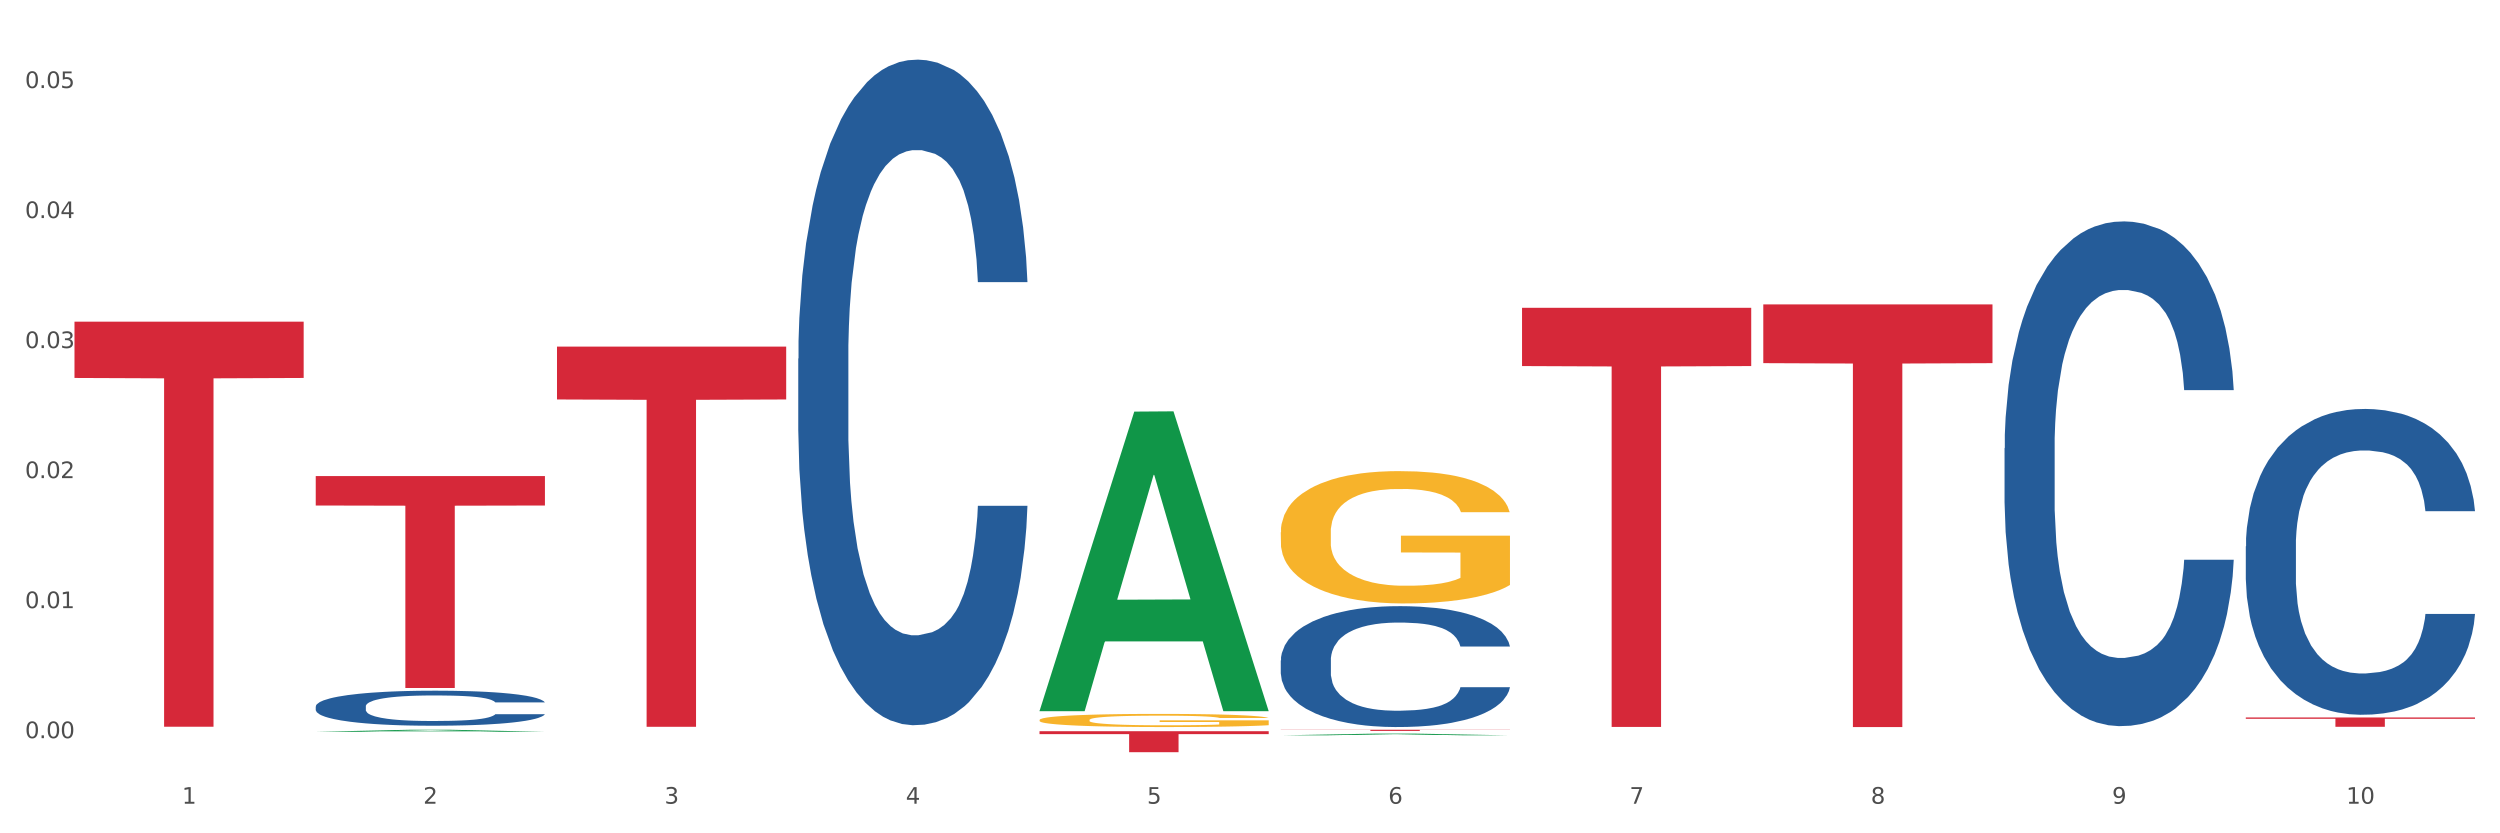 <?xml version="1.0" encoding="utf-8" standalone="no"?>
<!DOCTYPE svg PUBLIC "-//W3C//DTD SVG 1.1//EN"
  "http://www.w3.org/Graphics/SVG/1.1/DTD/svg11.dtd">
<svg xmlns:xlink="http://www.w3.org/1999/xlink" width="1080pt" height="360pt" viewBox="0 0 1080 360" xmlns="http://www.w3.org/2000/svg" version="1.1">
 <rect x="0" y="0" width="1080" height="360" fill="#333333" stroke="none"/>
 <defs>
  <style type="text/css">*{stroke-linejoin: round; stroke-linecap: butt}</style>
 </defs>
 <g id="figure_1">
  <g id="patch_1">
   <path d="M 0 360 
L 1080 360 
L 1080 0 
L 0 0 
z
" style="fill: #ffffff; stroke: #ffffff; stroke-linejoin: miter"/>
  </g>
  <g id="axes_1">
   <g id="matplotlib.axis_1">
    <g id="xtick_1">
     <g id="text_1">
      <!-- 1 -->
      <g style="fill: #4d4d4d" transform="translate(78.627 347.204) scale(0.096 -0.096)">
       <defs>
        <path id="DejaVuSans-31" d="M 794 531 
L 1825 531 
L 1825 4091 
L 703 3866 
L 703 4441 
L 1819 4666 
L 2450 4666 
L 2450 531 
L 3481 531 
L 3481 0 
L 794 0 
L 794 531 
z
" transform="scale(0.016)"/>
       </defs>
       <use xlink:href="#DejaVuSans-31"/>
      </g>
     </g>
    </g>
    <g id="xtick_2">
     <g id="text_2">
      <!-- 2 -->
      <g style="fill: #4d4d4d" transform="translate(182.851 347.204) scale(0.096 -0.096)">
       <defs>
        <path id="DejaVuSans-32" d="M 1228 531 
L 3431 531 
L 3431 0 
L 469 0 
L 469 531 
Q 828 903 1448 1529 
Q 2069 2156 2228 2338 
Q 2531 2678 2651 2914 
Q 2772 3150 2772 3378 
Q 2772 3750 2511 3984 
Q 2250 4219 1831 4219 
Q 1534 4219 1204 4116 
Q 875 4013 500 3803 
L 500 4441 
Q 881 4594 1212 4672 
Q 1544 4750 1819 4750 
Q 2544 4750 2975 4387 
Q 3406 4025 3406 3419 
Q 3406 3131 3298 2873 
Q 3191 2616 2906 2266 
Q 2828 2175 2409 1742 
Q 1991 1309 1228 531 
z
" transform="scale(0.016)"/>
       </defs>
       <use xlink:href="#DejaVuSans-32"/>
      </g>
     </g>
    </g>
    <g id="xtick_3">
     <g id="text_3">
      <!-- 3 -->
      <g style="fill: #4d4d4d" transform="translate(287.074 347.204) scale(0.096 -0.096)">
       <defs>
        <path id="DejaVuSans-33" d="M 2597 2516 
Q 3050 2419 3304 2112 
Q 3559 1806 3559 1356 
Q 3559 666 3084 287 
Q 2609 -91 1734 -91 
Q 1441 -91 1130 -33 
Q 819 25 488 141 
L 488 750 
Q 750 597 1062 519 
Q 1375 441 1716 441 
Q 2309 441 2620 675 
Q 2931 909 2931 1356 
Q 2931 1769 2642 2001 
Q 2353 2234 1838 2234 
L 1294 2234 
L 1294 2753 
L 1863 2753 
Q 2328 2753 2575 2939 
Q 2822 3125 2822 3475 
Q 2822 3834 2567 4026 
Q 2313 4219 1838 4219 
Q 1578 4219 1281 4162 
Q 984 4106 628 3988 
L 628 4550 
Q 988 4650 1302 4700 
Q 1616 4750 1894 4750 
Q 2613 4750 3031 4423 
Q 3450 4097 3450 3541 
Q 3450 3153 3228 2886 
Q 3006 2619 2597 2516 
z
" transform="scale(0.016)"/>
       </defs>
       <use xlink:href="#DejaVuSans-33"/>
      </g>
     </g>
    </g>
    <g id="xtick_4">
     <g id="text_4">
      <!-- 4 -->
      <g style="fill: #4d4d4d" transform="translate(391.298 347.204) scale(0.096 -0.096)">
       <defs>
        <path id="DejaVuSans-34" d="M 2419 4116 
L 825 1625 
L 2419 1625 
L 2419 4116 
z
M 2253 4666 
L 3047 4666 
L 3047 1625 
L 3713 1625 
L 3713 1100 
L 3047 1100 
L 3047 0 
L 2419 0 
L 2419 1100 
L 313 1100 
L 313 1709 
L 2253 4666 
z
" transform="scale(0.016)"/>
       </defs>
       <use xlink:href="#DejaVuSans-34"/>
      </g>
     </g>
    </g>
    <g id="xtick_5">
     <g id="text_5">
      <!-- 5 -->
      <g style="fill: #4d4d4d" transform="translate(495.522 347.204) scale(0.096 -0.096)">
       <defs>
        <path id="DejaVuSans-35" d="M 691 4666 
L 3169 4666 
L 3169 4134 
L 1269 4134 
L 1269 2991 
Q 1406 3038 1543 3061 
Q 1681 3084 1819 3084 
Q 2600 3084 3056 2656 
Q 3513 2228 3513 1497 
Q 3513 744 3044 326 
Q 2575 -91 1722 -91 
Q 1428 -91 1123 -41 
Q 819 9 494 109 
L 494 744 
Q 775 591 1075 516 
Q 1375 441 1709 441 
Q 2250 441 2565 725 
Q 2881 1009 2881 1497 
Q 2881 1984 2565 2268 
Q 2250 2553 1709 2553 
Q 1456 2553 1204 2497 
Q 953 2441 691 2322 
L 691 4666 
z
" transform="scale(0.016)"/>
       </defs>
       <use xlink:href="#DejaVuSans-35"/>
      </g>
     </g>
    </g>
    <g id="xtick_6">
     <g id="text_6">
      <!-- 6 -->
      <g style="fill: #4d4d4d" transform="translate(599.745 347.204) scale(0.096 -0.096)">
       <defs>
        <path id="DejaVuSans-36" d="M 2113 2584 
Q 1688 2584 1439 2293 
Q 1191 2003 1191 1497 
Q 1191 994 1439 701 
Q 1688 409 2113 409 
Q 2538 409 2786 701 
Q 3034 994 3034 1497 
Q 3034 2003 2786 2293 
Q 2538 2584 2113 2584 
z
M 3366 4563 
L 3366 3988 
Q 3128 4100 2886 4159 
Q 2644 4219 2406 4219 
Q 1781 4219 1451 3797 
Q 1122 3375 1075 2522 
Q 1259 2794 1537 2939 
Q 1816 3084 2150 3084 
Q 2853 3084 3261 2657 
Q 3669 2231 3669 1497 
Q 3669 778 3244 343 
Q 2819 -91 2113 -91 
Q 1303 -91 875 529 
Q 447 1150 447 2328 
Q 447 3434 972 4092 
Q 1497 4750 2381 4750 
Q 2619 4750 2861 4703 
Q 3103 4656 3366 4563 
z
" transform="scale(0.016)"/>
       </defs>
       <use xlink:href="#DejaVuSans-36"/>
      </g>
     </g>
    </g>
    <g id="xtick_7">
     <g id="text_7">
      <!-- 7 -->
      <g style="fill: #4d4d4d" transform="translate(703.969 347.204) scale(0.096 -0.096)">
       <defs>
        <path id="DejaVuSans-37" d="M 525 4666 
L 3525 4666 
L 3525 4397 
L 1831 0 
L 1172 0 
L 2766 4134 
L 525 4134 
L 525 4666 
z
" transform="scale(0.016)"/>
       </defs>
       <use xlink:href="#DejaVuSans-37"/>
      </g>
     </g>
    </g>
    <g id="xtick_8">
     <g id="text_8">
      <!-- 8 -->
      <g style="fill: #4d4d4d" transform="translate(808.193 347.204) scale(0.096 -0.096)">
       <defs>
        <path id="DejaVuSans-38" d="M 2034 2216 
Q 1584 2216 1326 1975 
Q 1069 1734 1069 1313 
Q 1069 891 1326 650 
Q 1584 409 2034 409 
Q 2484 409 2743 651 
Q 3003 894 3003 1313 
Q 3003 1734 2745 1975 
Q 2488 2216 2034 2216 
z
M 1403 2484 
Q 997 2584 770 2862 
Q 544 3141 544 3541 
Q 544 4100 942 4425 
Q 1341 4750 2034 4750 
Q 2731 4750 3128 4425 
Q 3525 4100 3525 3541 
Q 3525 3141 3298 2862 
Q 3072 2584 2669 2484 
Q 3125 2378 3379 2068 
Q 3634 1759 3634 1313 
Q 3634 634 3220 271 
Q 2806 -91 2034 -91 
Q 1263 -91 848 271 
Q 434 634 434 1313 
Q 434 1759 690 2068 
Q 947 2378 1403 2484 
z
M 1172 3481 
Q 1172 3119 1398 2916 
Q 1625 2713 2034 2713 
Q 2441 2713 2670 2916 
Q 2900 3119 2900 3481 
Q 2900 3844 2670 4047 
Q 2441 4250 2034 4250 
Q 1625 4250 1398 4047 
Q 1172 3844 1172 3481 
z
" transform="scale(0.016)"/>
       </defs>
       <use xlink:href="#DejaVuSans-38"/>
      </g>
     </g>
    </g>
    <g id="xtick_9">
     <g id="text_9">
      <!-- 9 -->
      <g style="fill: #4d4d4d" transform="translate(912.416 347.204) scale(0.096 -0.096)">
       <defs>
        <path id="DejaVuSans-39" d="M 703 97 
L 703 672 
Q 941 559 1184 500 
Q 1428 441 1663 441 
Q 2288 441 2617 861 
Q 2947 1281 2994 2138 
Q 2813 1869 2534 1725 
Q 2256 1581 1919 1581 
Q 1219 1581 811 2004 
Q 403 2428 403 3163 
Q 403 3881 828 4315 
Q 1253 4750 1959 4750 
Q 2769 4750 3195 4129 
Q 3622 3509 3622 2328 
Q 3622 1225 3098 567 
Q 2575 -91 1691 -91 
Q 1453 -91 1209 -44 
Q 966 3 703 97 
z
M 1959 2075 
Q 2384 2075 2632 2365 
Q 2881 2656 2881 3163 
Q 2881 3666 2632 3958 
Q 2384 4250 1959 4250 
Q 1534 4250 1286 3958 
Q 1038 3666 1038 3163 
Q 1038 2656 1286 2365 
Q 1534 2075 1959 2075 
z
" transform="scale(0.016)"/>
       </defs>
       <use xlink:href="#DejaVuSans-39"/>
      </g>
     </g>
    </g>
    <g id="xtick_10">
     <g id="text_10">
      <!-- 10 -->
      <g style="fill: #4d4d4d" transform="translate(1013.586 347.204) scale(0.096 -0.096)">
       <defs>
        <path id="DejaVuSans-30" d="M 2034 4250 
Q 1547 4250 1301 3770 
Q 1056 3291 1056 2328 
Q 1056 1369 1301 889 
Q 1547 409 2034 409 
Q 2525 409 2770 889 
Q 3016 1369 3016 2328 
Q 3016 3291 2770 3770 
Q 2525 4250 2034 4250 
z
M 2034 4750 
Q 2819 4750 3233 4129 
Q 3647 3509 3647 2328 
Q 3647 1150 3233 529 
Q 2819 -91 2034 -91 
Q 1250 -91 836 529 
Q 422 1150 422 2328 
Q 422 3509 836 4129 
Q 1250 4750 2034 4750 
z
" transform="scale(0.016)"/>
       </defs>
       <use xlink:href="#DejaVuSans-31"/>
       <use xlink:href="#DejaVuSans-30" transform="translate(63.623 0)"/>
      </g>
     </g>
    </g>
    <g id="xtick_11"/>
    <g id="xtick_12"/>
    <g id="xtick_13"/>
    <g id="xtick_14"/>
    <g id="xtick_15"/>
    <g id="xtick_16"/>
    <g id="xtick_17"/>
    <g id="xtick_18"/>
    <g id="xtick_19"/>
   </g>
   <g id="matplotlib.axis_2">
    <g id="ytick_1">
     <g id="text_11">
      <!-- 0.00 -->
      <g style="fill: #4d4d4d" transform="translate(10.8 318.89) scale(0.096 -0.096)">
       <defs>
        <path id="DejaVuSans-2e" d="M 684 794 
L 1344 794 
L 1344 0 
L 684 0 
L 684 794 
z
" transform="scale(0.016)"/>
       </defs>
       <use xlink:href="#DejaVuSans-30"/>
       <use xlink:href="#DejaVuSans-2e" transform="translate(63.623 0)"/>
       <use xlink:href="#DejaVuSans-30" transform="translate(95.41 0)"/>
       <use xlink:href="#DejaVuSans-30" transform="translate(159.033 0)"/>
      </g>
     </g>
    </g>
    <g id="ytick_2">
     <g id="text_12">
      <!-- 0.01 -->
      <g style="fill: #4d4d4d" transform="translate(10.8 262.718) scale(0.096 -0.096)">
       <use xlink:href="#DejaVuSans-30"/>
       <use xlink:href="#DejaVuSans-2e" transform="translate(63.623 0)"/>
       <use xlink:href="#DejaVuSans-30" transform="translate(95.41 0)"/>
       <use xlink:href="#DejaVuSans-31" transform="translate(159.033 0)"/>
      </g>
     </g>
    </g>
    <g id="ytick_3">
     <g id="text_13">
      <!-- 0.02 -->
      <g style="fill: #4d4d4d" transform="translate(10.8 206.547) scale(0.096 -0.096)">
       <use xlink:href="#DejaVuSans-30"/>
       <use xlink:href="#DejaVuSans-2e" transform="translate(63.623 0)"/>
       <use xlink:href="#DejaVuSans-30" transform="translate(95.41 0)"/>
       <use xlink:href="#DejaVuSans-32" transform="translate(159.033 0)"/>
      </g>
     </g>
    </g>
    <g id="ytick_4">
     <g id="text_14">
      <!-- 0.03 -->
      <g style="fill: #4d4d4d" transform="translate(10.8 150.376) scale(0.096 -0.096)">
       <use xlink:href="#DejaVuSans-30"/>
       <use xlink:href="#DejaVuSans-2e" transform="translate(63.623 0)"/>
       <use xlink:href="#DejaVuSans-30" transform="translate(95.41 0)"/>
       <use xlink:href="#DejaVuSans-33" transform="translate(159.033 0)"/>
      </g>
     </g>
    </g>
    <g id="ytick_5">
     <g id="text_15">
      <!-- 0.04 -->
      <g style="fill: #4d4d4d" transform="translate(10.8 94.205) scale(0.096 -0.096)">
       <use xlink:href="#DejaVuSans-30"/>
       <use xlink:href="#DejaVuSans-2e" transform="translate(63.623 0)"/>
       <use xlink:href="#DejaVuSans-30" transform="translate(95.41 0)"/>
       <use xlink:href="#DejaVuSans-34" transform="translate(159.033 0)"/>
      </g>
     </g>
    </g>
    <g id="ytick_6">
     <g id="text_16">
      <!-- 0.05 -->
      <g style="fill: #4d4d4d" transform="translate(10.8 38.034) scale(0.096 -0.096)">
       <use xlink:href="#DejaVuSans-30"/>
       <use xlink:href="#DejaVuSans-2e" transform="translate(63.623 0)"/>
       <use xlink:href="#DejaVuSans-30" transform="translate(95.41 0)"/>
       <use xlink:href="#DejaVuSans-35" transform="translate(159.033 0)"/>
      </g>
     </g>
    </g>
    <g id="ytick_7"/>
    <g id="ytick_8"/>
    <g id="ytick_9"/>
    <g id="ytick_10"/>
    <g id="ytick_11"/>
   </g>
   <g id="PolyCollection_1">
    <path d="M 136.399 316.136 
L 136.501 316.135 
L 177.331 315.243 
L 194.275 315.242 
L 235.411 316.137 
L 215.813 316.137 
L 206.932 315.929 
L 164.775 315.929 
L 164.469 315.932 
L 155.895 316.137 
L 136.399 316.137 
L 136.399 316.136 
L 170.083 315.805 
L 201.624 315.804 
L 186.007 315.433 
L 185.803 315.431 
L 185.599 315.434 
L 169.981 315.804 
L 170.083 315.805 
L 136.399 316.136 
z
" clip-path="url(#p950c831430)" style="fill: #109648"/>
    <path d="M 970.188 309.947 
L 1069.2 309.947 
L 1069.2 310.508 
L 1030.252 310.512 
L 1030.252 313.986 
L 1008.901 313.986 
L 1008.901 310.512 
L 970.188 310.508 
L 970.188 309.951 
L 970.188 309.947 
z
" clip-path="url(#p950c831430)" style="fill: #d62839"/>
    <path d="M 761.74 131.504 
L 860.753 131.504 
L 860.753 156.876 
L 821.805 157.048 
L 821.805 314.084 
L 800.454 314.084 
L 800.454 157.048 
L 761.74 156.876 
L 761.74 131.675 
L 761.74 131.504 
z
" clip-path="url(#p950c831430)" style="fill: #d62839"/>
    <path d="M 657.517 132.975 
L 756.529 132.975 
L 756.529 158.137 
L 717.581 158.307 
L 717.581 314.04 
L 696.23 314.04 
L 696.23 158.307 
L 657.517 158.137 
L 657.517 133.145 
L 657.517 132.975 
z
" clip-path="url(#p950c831430)" style="fill: #d62839"/>
    <path d="M 553.293 315.242 
L 652.306 315.242 
L 652.306 315.314 
L 613.358 315.314 
L 613.358 315.757 
L 592.006 315.757 
L 592.006 315.314 
L 553.293 315.314 
L 553.293 315.243 
L 553.293 315.242 
z
" clip-path="url(#p950c831430)" style="fill: #d62839"/>
    <path d="M 449.069 315.879 
L 548.082 315.879 
L 548.082 317.139 
L 509.134 317.148 
L 509.134 324.95 
L 487.783 324.95 
L 487.783 317.148 
L 449.069 317.139 
L 449.069 315.887 
L 449.069 315.879 
z
" clip-path="url(#p950c831430)" style="fill: #d62839"/>
    <path d="M 240.622 149.746 
L 339.635 149.746 
L 339.635 172.568 
L 300.687 172.722 
L 300.687 313.971 
L 279.336 313.971 
L 279.336 172.722 
L 240.622 172.568 
L 240.622 149.9 
L 240.622 149.746 
z
" clip-path="url(#p950c831430)" style="fill: #d62839"/>
    <path d="M 136.399 205.654 
L 235.411 205.654 
L 235.411 218.378 
L 196.463 218.464 
L 196.463 297.22 
L 175.112 297.22 
L 175.112 218.464 
L 136.399 218.378 
L 136.399 205.74 
L 136.399 205.654 
z
" clip-path="url(#p950c831430)" style="fill: #d62839"/>
    <path d="M 32.175 138.958 
L 131.187 138.958 
L 131.187 163.276 
L 92.239 163.44 
L 92.239 313.951 
L 70.888 313.951 
L 70.888 163.44 
L 32.175 163.276 
L 32.175 139.122 
L 32.175 138.958 
z
" clip-path="url(#p950c831430)" style="fill: #d62839"/>
    <path d="M 136.399 305.179 
L 136.516 305.165 
L 136.516 304.778 
L 136.867 304.253 
L 138.154 303.285 
L 139.793 302.552 
L 142.602 301.695 
L 144.123 301.336 
L 146.113 300.935 
L 150.209 300.285 
L 154.89 299.732 
L 158.167 299.428 
L 160.625 299.235 
L 166.126 298.889 
L 169.286 298.737 
L 172.563 298.613 
L 175.372 298.53 
L 180.053 298.433 
L 183.798 298.391 
L 188.129 298.378 
L 191.757 298.391 
L 196.555 298.447 
L 203.577 298.613 
L 206.269 298.709 
L 209.897 298.875 
L 213.642 299.096 
L 216.685 299.318 
L 220.196 299.636 
L 223.824 300.05 
L 227.336 300.576 
L 229.793 301.059 
L 231.783 301.571 
L 233.538 302.193 
L 234.826 302.87 
L 235.411 303.437 
L 213.993 303.437 
L 213.408 302.926 
L 212.238 302.373 
L 211.068 301.999 
L 209.78 301.695 
L 207.791 301.35 
L 206.035 301.128 
L 203.109 300.866 
L 200.417 300.7 
L 198.194 300.603 
L 195.502 300.52 
L 189.767 300.437 
L 185.671 300.437 
L 183.096 300.465 
L 179.936 300.534 
L 177.244 300.631 
L 174.084 300.797 
L 171.626 300.976 
L 169.169 301.211 
L 167.764 301.377 
L 165.658 301.681 
L 164.253 301.93 
L 162.381 302.359 
L 161.327 302.663 
L 159.455 303.451 
L 158.635 304.031 
L 158.284 304.432 
L 158.05 304.875 
L 158.05 307.031 
L 158.752 307.999 
L 159.338 308.414 
L 160.274 308.884 
L 162.029 309.492 
L 164.604 310.086 
L 167.296 310.515 
L 169.52 310.777 
L 171.626 310.971 
L 173.733 311.123 
L 176.308 311.261 
L 178.415 311.344 
L 181.575 311.427 
L 185.32 311.469 
L 188.246 311.469 
L 194.214 311.399 
L 196.906 311.33 
L 199.481 311.234 
L 202.29 311.082 
L 204.514 310.916 
L 205.801 310.791 
L 207.908 310.529 
L 209.546 310.252 
L 210.951 309.934 
L 211.887 309.658 
L 212.94 309.243 
L 213.759 308.773 
L 213.993 308.524 
L 235.411 308.524 
L 234.943 309.022 
L 234.124 309.506 
L 232.485 310.155 
L 231.198 310.529 
L 229.208 310.985 
L 227.102 311.372 
L 224.176 311.8 
L 221.484 312.118 
L 218.675 312.395 
L 215.632 312.644 
L 210.131 312.989 
L 208.142 313.086 
L 203.928 313.252 
L 200.651 313.349 
L 195.853 313.445 
L 190.937 313.501 
L 185.788 313.514 
L 181.223 313.487 
L 176.191 313.404 
L 173.031 313.321 
L 169.52 313.197 
L 165.424 313.003 
L 161.561 312.768 
L 157.933 312.492 
L 154.539 312.174 
L 151.379 311.814 
L 147.283 311.22 
L 144.24 310.639 
L 142.016 310.1 
L 140.495 309.644 
L 138.973 309.063 
L 138.154 308.662 
L 136.867 307.695 
L 136.399 306.796 
L 136.399 305.179 
z
" clip-path="url(#p950c831430)" style="fill: #255c99"/>
    <path d="M 344.846 154.957 
L 344.963 154.694 
L 344.963 147.341 
L 345.314 137.363 
L 346.601 118.981 
L 348.24 105.063 
L 351.049 88.782 
L 352.57 81.955 
L 354.56 74.34 
L 358.656 61.998 
L 363.338 51.494 
L 366.615 45.717 
L 369.072 42.04 
L 374.573 35.476 
L 377.733 32.587 
L 381.01 30.224 
L 383.819 28.648 
L 388.5 26.81 
L 392.245 26.022 
L 396.576 25.759 
L 400.204 26.022 
L 405.002 27.072 
L 412.025 30.224 
L 414.716 32.062 
L 418.344 35.213 
L 422.09 39.414 
L 425.133 43.616 
L 428.644 49.656 
L 432.272 57.534 
L 435.783 67.512 
L 438.241 76.703 
L 440.23 86.419 
L 441.986 98.236 
L 443.273 111.103 
L 443.858 121.87 
L 422.441 121.87 
L 421.856 112.154 
L 420.685 101.65 
L 419.515 94.56 
L 418.227 88.782 
L 416.238 82.218 
L 414.482 78.016 
L 411.556 73.027 
L 408.865 69.876 
L 406.641 68.037 
L 403.949 66.462 
L 398.214 64.886 
L 394.118 64.886 
L 391.543 65.411 
L 388.383 66.724 
L 385.691 68.563 
L 382.531 71.714 
L 380.074 75.128 
L 377.616 79.592 
L 376.211 82.743 
L 374.105 88.52 
L 372.7 93.247 
L 370.828 101.387 
L 369.775 107.164 
L 367.902 122.132 
L 367.083 133.161 
L 366.732 140.776 
L 366.498 149.18 
L 366.498 190.144 
L 367.2 208.526 
L 367.785 216.404 
L 368.721 225.332 
L 370.477 236.887 
L 373.052 248.178 
L 375.743 256.319 
L 377.967 261.308 
L 380.074 264.984 
L 382.18 267.873 
L 384.755 270.499 
L 386.862 272.074 
L 390.022 273.65 
L 393.767 274.438 
L 396.693 274.438 
L 402.662 273.125 
L 405.353 271.812 
L 407.928 269.974 
L 410.737 267.085 
L 412.961 263.934 
L 414.248 261.571 
L 416.355 256.581 
L 417.993 251.329 
L 419.398 245.29 
L 420.334 240.038 
L 421.387 232.16 
L 422.207 223.232 
L 422.441 218.505 
L 443.858 218.505 
L 443.39 227.958 
L 442.571 237.149 
L 440.932 249.491 
L 439.645 256.581 
L 437.655 265.247 
L 435.549 272.6 
L 432.623 280.74 
L 429.931 286.78 
L 427.122 292.032 
L 424.079 296.758 
L 418.579 303.323 
L 416.589 305.161 
L 412.376 308.313 
L 409.099 310.151 
L 404.3 311.989 
L 399.385 313.039 
L 394.235 313.302 
L 389.671 312.777 
L 384.638 311.201 
L 381.478 309.626 
L 377.967 307.262 
L 373.871 303.586 
L 370.009 299.122 
L 366.38 293.87 
L 362.986 287.83 
L 359.826 281.003 
L 355.73 269.711 
L 352.687 258.682 
L 350.464 248.441 
L 348.942 239.775 
L 347.421 228.746 
L 346.601 221.131 
L 345.314 202.749 
L 344.846 185.68 
L 344.846 154.957 
z
" clip-path="url(#p950c831430)" style="fill: #255c99"/>
    <path d="M 865.964 193.619 
L 866.081 193.42 
L 866.081 187.844 
L 866.432 180.277 
L 867.719 166.337 
L 869.358 155.783 
L 872.167 143.436 
L 873.688 138.259 
L 875.678 132.484 
L 879.774 123.124 
L 884.456 115.159 
L 887.733 110.778 
L 890.19 107.99 
L 895.691 103.011 
L 898.851 100.821 
L 902.128 99.028 
L 904.937 97.834 
L 909.618 96.44 
L 913.364 95.842 
L 917.694 95.643 
L 921.322 95.842 
L 926.12 96.639 
L 933.143 99.028 
L 935.834 100.422 
L 939.463 102.812 
L 943.208 105.998 
L 946.251 109.184 
L 949.762 113.765 
L 953.39 119.739 
L 956.901 127.306 
L 959.359 134.276 
L 961.348 141.644 
L 963.104 150.605 
L 964.391 160.363 
L 964.976 168.528 
L 943.559 168.528 
L 942.974 161.16 
L 941.803 153.194 
L 940.633 147.817 
L 939.346 143.436 
L 937.356 138.458 
L 935.6 135.272 
L 932.674 131.488 
L 929.983 129.098 
L 927.759 127.704 
L 925.067 126.51 
L 919.332 125.315 
L 915.236 125.315 
L 912.661 125.713 
L 909.501 126.709 
L 906.81 128.103 
L 903.65 130.492 
L 901.192 133.081 
L 898.734 136.467 
L 897.33 138.856 
L 895.223 143.237 
L 893.819 146.822 
L 891.946 152.995 
L 890.893 157.376 
L 889.02 168.727 
L 888.201 177.091 
L 887.85 182.866 
L 887.616 189.238 
L 887.616 220.304 
L 888.318 234.244 
L 888.903 240.218 
L 889.839 246.989 
L 891.595 255.751 
L 894.17 264.314 
L 896.861 270.487 
L 899.085 274.271 
L 901.192 277.058 
L 903.298 279.249 
L 905.873 281.24 
L 907.98 282.435 
L 911.14 283.63 
L 914.885 284.227 
L 917.811 284.227 
L 923.78 283.232 
L 926.472 282.236 
L 929.046 280.842 
L 931.855 278.652 
L 934.079 276.262 
L 935.366 274.47 
L 937.473 270.686 
L 939.111 266.703 
L 940.516 262.123 
L 941.452 258.14 
L 942.505 252.166 
L 943.325 245.395 
L 943.559 241.811 
L 964.976 241.811 
L 964.508 248.98 
L 963.689 255.95 
L 962.05 265.309 
L 960.763 270.686 
L 958.773 277.258 
L 956.667 282.834 
L 953.741 289.007 
L 951.049 293.587 
L 948.24 297.57 
L 945.197 301.154 
L 939.697 306.133 
L 937.707 307.527 
L 933.494 309.916 
L 930.217 311.31 
L 925.418 312.704 
L 920.503 313.501 
L 915.353 313.7 
L 910.789 313.302 
L 905.756 312.107 
L 902.596 310.912 
L 899.085 309.12 
L 894.989 306.332 
L 891.127 302.947 
L 887.499 298.964 
L 884.105 294.384 
L 880.945 289.206 
L 876.848 280.643 
L 873.805 272.279 
L 871.582 264.513 
L 870.06 257.941 
L 868.539 249.577 
L 867.719 243.802 
L 866.432 229.863 
L 865.964 216.919 
L 865.964 193.619 
z
" clip-path="url(#p950c831430)" style="fill: #255c99"/>
    <path d="M 970.188 236.028 
L 970.305 235.907 
L 970.305 232.529 
L 970.656 227.944 
L 971.943 219.497 
L 973.582 213.102 
L 976.39 205.621 
L 977.912 202.483 
L 979.902 198.984 
L 983.998 193.313 
L 988.679 188.486 
L 991.956 185.831 
L 994.414 184.142 
L 999.915 181.126 
L 1003.075 179.798 
L 1006.352 178.712 
L 1009.161 177.988 
L 1013.842 177.144 
L 1017.587 176.782 
L 1021.917 176.661 
L 1025.546 176.782 
L 1030.344 177.264 
L 1037.366 178.712 
L 1040.058 179.557 
L 1043.686 181.005 
L 1047.431 182.936 
L 1050.474 184.866 
L 1053.985 187.641 
L 1057.613 191.261 
L 1061.125 195.847 
L 1063.582 200.07 
L 1065.572 204.535 
L 1067.327 209.965 
L 1068.615 215.877 
L 1069.2 220.824 
L 1047.782 220.824 
L 1047.197 216.36 
L 1046.027 211.533 
L 1044.857 208.275 
L 1043.569 205.621 
L 1041.58 202.604 
L 1039.824 200.673 
L 1036.898 198.381 
L 1034.206 196.933 
L 1031.983 196.088 
L 1029.291 195.364 
L 1023.556 194.64 
L 1019.46 194.64 
L 1016.885 194.881 
L 1013.725 195.485 
L 1011.033 196.329 
L 1007.873 197.777 
L 1005.415 199.346 
L 1002.958 201.397 
L 1001.553 202.845 
L 999.447 205.5 
L 998.042 207.672 
L 996.17 211.412 
L 995.116 214.067 
L 993.244 220.945 
L 992.424 226.013 
L 992.073 229.512 
L 991.839 233.374 
L 991.839 252.197 
L 992.541 260.644 
L 993.127 264.264 
L 994.063 268.366 
L 995.818 273.676 
L 998.393 278.864 
L 1001.085 282.605 
L 1003.309 284.898 
L 1005.415 286.587 
L 1007.522 287.914 
L 1010.097 289.121 
L 1012.203 289.845 
L 1015.363 290.569 
L 1019.109 290.931 
L 1022.035 290.931 
L 1028.003 290.327 
L 1030.695 289.724 
L 1033.27 288.879 
L 1036.079 287.552 
L 1038.303 286.104 
L 1039.59 285.018 
L 1041.697 282.726 
L 1043.335 280.312 
L 1044.739 277.537 
L 1045.676 275.124 
L 1046.729 271.504 
L 1047.548 267.401 
L 1047.782 265.229 
L 1069.2 265.229 
L 1068.732 269.573 
L 1067.913 273.796 
L 1066.274 279.468 
L 1064.987 282.726 
L 1062.997 286.707 
L 1060.89 290.086 
L 1057.965 293.827 
L 1055.273 296.602 
L 1052.464 299.015 
L 1049.421 301.187 
L 1043.92 304.204 
L 1041.931 305.049 
L 1037.717 306.497 
L 1034.44 307.341 
L 1029.642 308.186 
L 1024.726 308.669 
L 1019.577 308.789 
L 1015.012 308.548 
L 1009.98 307.824 
L 1006.82 307.1 
L 1003.309 306.014 
L 999.212 304.325 
L 995.35 302.273 
L 991.722 299.86 
L 988.328 297.085 
L 985.168 293.947 
L 981.072 288.759 
L 978.029 283.691 
L 975.805 278.985 
L 974.284 275.003 
L 972.762 269.935 
L 971.943 266.436 
L 970.656 257.989 
L 970.188 250.146 
L 970.188 236.028 
z
" clip-path="url(#p950c831430)" style="fill: #255c99"/>
    <path d="M 553.293 229.941 
L 553.41 229.889 
L 553.41 228.009 
L 553.644 226.391 
L 554.813 222.475 
L 556.566 219.237 
L 557.852 217.514 
L 559.138 216.104 
L 560.658 214.694 
L 562.528 213.232 
L 565.918 211.091 
L 568.022 209.995 
L 570.594 208.846 
L 575.27 207.175 
L 578.66 206.235 
L 582.167 205.452 
L 587.895 204.512 
L 591.636 204.094 
L 595.61 203.781 
L 600.403 203.572 
L 604.027 203.52 
L 611.976 203.677 
L 618.756 204.147 
L 622.029 204.512 
L 626.237 205.139 
L 628.458 205.557 
L 632.082 206.392 
L 635.823 207.489 
L 638.395 208.428 
L 642.252 210.204 
L 645.175 211.979 
L 647.863 214.172 
L 649.266 215.686 
L 650.318 217.096 
L 651.253 218.715 
L 652.189 221.274 
L 631.147 221.274 
L 630.329 219.446 
L 629.043 217.723 
L 627.173 216.052 
L 625.536 215.008 
L 622.73 213.702 
L 620.159 212.867 
L 617.47 212.24 
L 614.197 211.718 
L 611.625 211.457 
L 608.001 211.248 
L 600.87 211.3 
L 596.078 211.718 
L 592.805 212.24 
L 590.7 212.71 
L 588.83 213.232 
L 586.726 213.963 
L 584.271 215.06 
L 582.518 216.052 
L 580.764 217.305 
L 579.361 218.558 
L 578.075 220.02 
L 577.023 221.587 
L 576.205 223.206 
L 575.504 225.19 
L 574.919 228.479 
L 574.919 235.633 
L 575.153 237.252 
L 575.737 239.393 
L 576.439 241.011 
L 577.608 242.943 
L 578.66 244.249 
L 580.647 246.128 
L 582.868 247.695 
L 584.622 248.687 
L 586.375 249.522 
L 589.415 250.671 
L 592.805 251.611 
L 595.727 252.185 
L 599.702 252.708 
L 602.39 252.916 
L 604.728 253.021 
L 610.456 253.021 
L 614.548 252.864 
L 619.107 252.499 
L 622.613 252.029 
L 625.536 251.454 
L 628.809 250.515 
L 630.913 249.627 
L 630.913 238.714 
L 605.196 238.661 
L 605.196 231.403 
L 652.306 231.403 
L 652.306 252.708 
L 650.318 253.804 
L 648.097 254.796 
L 645.759 255.684 
L 642.252 256.78 
L 638.044 257.825 
L 634.303 258.556 
L 630.329 259.182 
L 625.653 259.757 
L 619.574 260.279 
L 615.833 260.488 
L 611.158 260.644 
L 605.663 260.697 
L 600.87 260.592 
L 596.195 260.331 
L 591.285 259.861 
L 586.492 259.182 
L 582.868 258.504 
L 579.244 257.668 
L 575.387 256.572 
L 572.347 255.527 
L 570.009 254.587 
L 567.438 253.386 
L 564.632 251.82 
L 562.528 250.41 
L 560.658 248.948 
L 558.67 247.068 
L 557.268 245.45 
L 555.865 243.413 
L 555.047 241.899 
L 554.111 239.549 
L 553.41 236.26 
L 553.293 229.941 
z
" clip-path="url(#p950c831430)" style="fill: #f7b32b"/>
    <path d="M 553.293 285.322 
L 553.41 285.275 
L 553.41 283.939 
L 553.761 282.126 
L 555.049 278.788 
L 556.687 276.26 
L 559.496 273.302 
L 561.017 272.062 
L 563.007 270.679 
L 567.103 268.437 
L 571.785 266.529 
L 575.062 265.48 
L 577.52 264.812 
L 583.02 263.619 
L 586.18 263.095 
L 589.457 262.665 
L 592.266 262.379 
L 596.948 262.045 
L 600.693 261.902 
L 605.023 261.855 
L 608.651 261.902 
L 613.45 262.093 
L 620.472 262.665 
L 623.164 262.999 
L 626.792 263.572 
L 630.537 264.335 
L 633.58 265.098 
L 637.091 266.195 
L 640.719 267.626 
L 644.23 269.439 
L 646.688 271.108 
L 648.677 272.873 
L 650.433 275.019 
L 651.72 277.357 
L 652.306 279.312 
L 630.888 279.312 
L 630.303 277.547 
L 629.132 275.639 
L 627.962 274.352 
L 626.675 273.302 
L 624.685 272.11 
L 622.929 271.347 
L 620.004 270.44 
L 617.312 269.868 
L 615.088 269.534 
L 612.396 269.248 
L 606.661 268.962 
L 602.565 268.962 
L 599.99 269.057 
L 596.83 269.296 
L 594.139 269.629 
L 590.979 270.202 
L 588.521 270.822 
L 586.063 271.633 
L 584.659 272.205 
L 582.552 273.255 
L 581.148 274.113 
L 579.275 275.592 
L 578.222 276.641 
L 576.349 279.36 
L 575.53 281.363 
L 575.179 282.747 
L 574.945 284.273 
L 574.945 291.714 
L 575.647 295.053 
L 576.232 296.484 
L 577.168 298.105 
L 578.924 300.204 
L 581.499 302.255 
L 584.191 303.734 
L 586.414 304.64 
L 588.521 305.308 
L 590.628 305.833 
L 593.202 306.31 
L 595.309 306.596 
L 598.469 306.882 
L 602.214 307.025 
L 605.14 307.025 
L 611.109 306.787 
L 613.801 306.548 
L 616.375 306.214 
L 619.184 305.689 
L 621.408 305.117 
L 622.695 304.688 
L 624.802 303.782 
L 626.441 302.828 
L 627.845 301.73 
L 628.781 300.777 
L 629.835 299.346 
L 630.654 297.724 
L 630.888 296.865 
L 652.306 296.865 
L 651.837 298.582 
L 651.018 300.252 
L 649.38 302.494 
L 648.092 303.782 
L 646.103 305.356 
L 643.996 306.691 
L 641.07 308.17 
L 638.378 309.267 
L 635.569 310.221 
L 632.526 311.079 
L 627.026 312.272 
L 625.036 312.606 
L 620.823 313.178 
L 617.546 313.512 
L 612.747 313.846 
L 607.832 314.037 
L 602.682 314.084 
L 598.118 313.989 
L 593.085 313.703 
L 589.925 313.417 
L 586.414 312.987 
L 582.318 312.32 
L 578.456 311.509 
L 574.828 310.555 
L 571.434 309.458 
L 568.274 308.217 
L 564.177 306.166 
L 561.135 304.163 
L 558.911 302.303 
L 557.389 300.729 
L 555.868 298.725 
L 555.049 297.342 
L 553.761 294.003 
L 553.293 290.903 
L 553.293 285.322 
z
" clip-path="url(#p950c831430)" style="fill: #255c99"/>
    <path d="M 449.069 307.004 
L 449.172 306.883 
L 490.001 177.813 
L 506.946 177.691 
L 548.082 307.248 
L 528.484 307.248 
L 519.603 277.079 
L 477.446 277.079 
L 477.14 277.565 
L 468.566 307.248 
L 449.069 307.248 
L 449.069 307.004 
L 482.754 259.075 
L 514.295 258.953 
L 498.678 205.306 
L 498.474 205.062 
L 498.269 205.427 
L 482.652 258.953 
L 482.754 259.075 
L 449.069 307.004 
z
" clip-path="url(#p950c831430)" style="fill: #109648"/>
    <path d="M 553.293 317.674 
L 553.395 317.674 
L 594.225 316.915 
L 611.169 316.915 
L 652.306 317.676 
L 632.707 317.676 
L 623.827 317.499 
L 581.67 317.499 
L 581.364 317.501 
L 572.789 317.676 
L 553.293 317.676 
L 553.293 317.674 
L 586.978 317.393 
L 618.519 317.392 
L 602.901 317.077 
L 602.697 317.075 
L 602.493 317.078 
L 586.876 317.392 
L 586.978 317.393 
L 553.293 317.674 
z
" clip-path="url(#p950c831430)" style="fill: #109648"/>
    <path d="M 449.069 311.03 
L 449.186 311.025 
L 449.186 310.838 
L 449.42 310.677 
L 450.589 310.288 
L 452.343 309.967 
L 453.628 309.795 
L 454.914 309.655 
L 456.434 309.515 
L 458.304 309.37 
L 461.694 309.158 
L 463.799 309.049 
L 466.37 308.935 
L 471.046 308.769 
L 474.436 308.675 
L 477.943 308.597 
L 483.671 308.504 
L 487.412 308.463 
L 491.386 308.432 
L 496.179 308.411 
L 499.803 308.406 
L 507.752 308.421 
L 514.532 308.468 
L 517.805 308.504 
L 522.014 308.566 
L 524.235 308.608 
L 527.859 308.691 
L 531.599 308.8 
L 534.171 308.893 
L 538.029 309.069 
L 540.951 309.246 
L 543.64 309.464 
L 545.043 309.614 
L 546.095 309.754 
L 547.03 309.915 
L 547.965 310.169 
L 526.923 310.169 
L 526.105 309.987 
L 524.819 309.816 
L 522.949 309.65 
L 521.312 309.547 
L 518.507 309.417 
L 515.935 309.334 
L 513.246 309.272 
L 509.973 309.22 
L 507.401 309.194 
L 503.778 309.173 
L 496.647 309.178 
L 491.854 309.22 
L 488.581 309.272 
L 486.477 309.318 
L 484.606 309.37 
L 482.502 309.443 
L 480.047 309.552 
L 478.294 309.65 
L 476.54 309.775 
L 475.138 309.899 
L 473.852 310.044 
L 472.8 310.2 
L 471.981 310.361 
L 471.28 310.558 
L 470.696 310.885 
L 470.696 311.595 
L 470.929 311.756 
L 471.514 311.968 
L 472.215 312.129 
L 473.384 312.321 
L 474.436 312.451 
L 476.424 312.637 
L 478.645 312.793 
L 480.398 312.892 
L 482.152 312.975 
L 485.191 313.089 
L 488.581 313.182 
L 491.503 313.239 
L 495.478 313.291 
L 498.167 313.312 
L 500.505 313.322 
L 506.232 313.322 
L 510.324 313.306 
L 514.883 313.27 
L 518.39 313.223 
L 521.312 313.166 
L 524.585 313.073 
L 526.69 312.985 
L 526.69 311.901 
L 500.972 311.896 
L 500.972 311.175 
L 548.082 311.175 
L 548.082 313.291 
L 546.095 313.4 
L 543.874 313.498 
L 541.536 313.586 
L 538.029 313.695 
L 533.82 313.799 
L 530.08 313.872 
L 526.105 313.934 
L 521.429 313.991 
L 515.351 314.043 
L 511.61 314.064 
L 506.934 314.079 
L 501.44 314.084 
L 496.647 314.074 
L 491.971 314.048 
L 487.061 314.001 
L 482.268 313.934 
L 478.645 313.867 
L 475.021 313.784 
L 471.163 313.675 
L 468.124 313.571 
L 465.786 313.478 
L 463.214 313.358 
L 460.409 313.203 
L 458.304 313.063 
L 456.434 312.917 
L 454.447 312.731 
L 453.044 312.57 
L 451.641 312.368 
L 450.823 312.217 
L 449.888 311.984 
L 449.186 311.657 
L 449.069 311.03 
z
" clip-path="url(#p950c831430)" style="fill: #f7b32b"/>
   </g>
  </g>
 </g>
 <defs>
  <clipPath id="p950c831430">
   <rect x="32.175" y="10.8" width="1037.025" height="329.109"/>
  </clipPath>
 </defs>
</svg>
